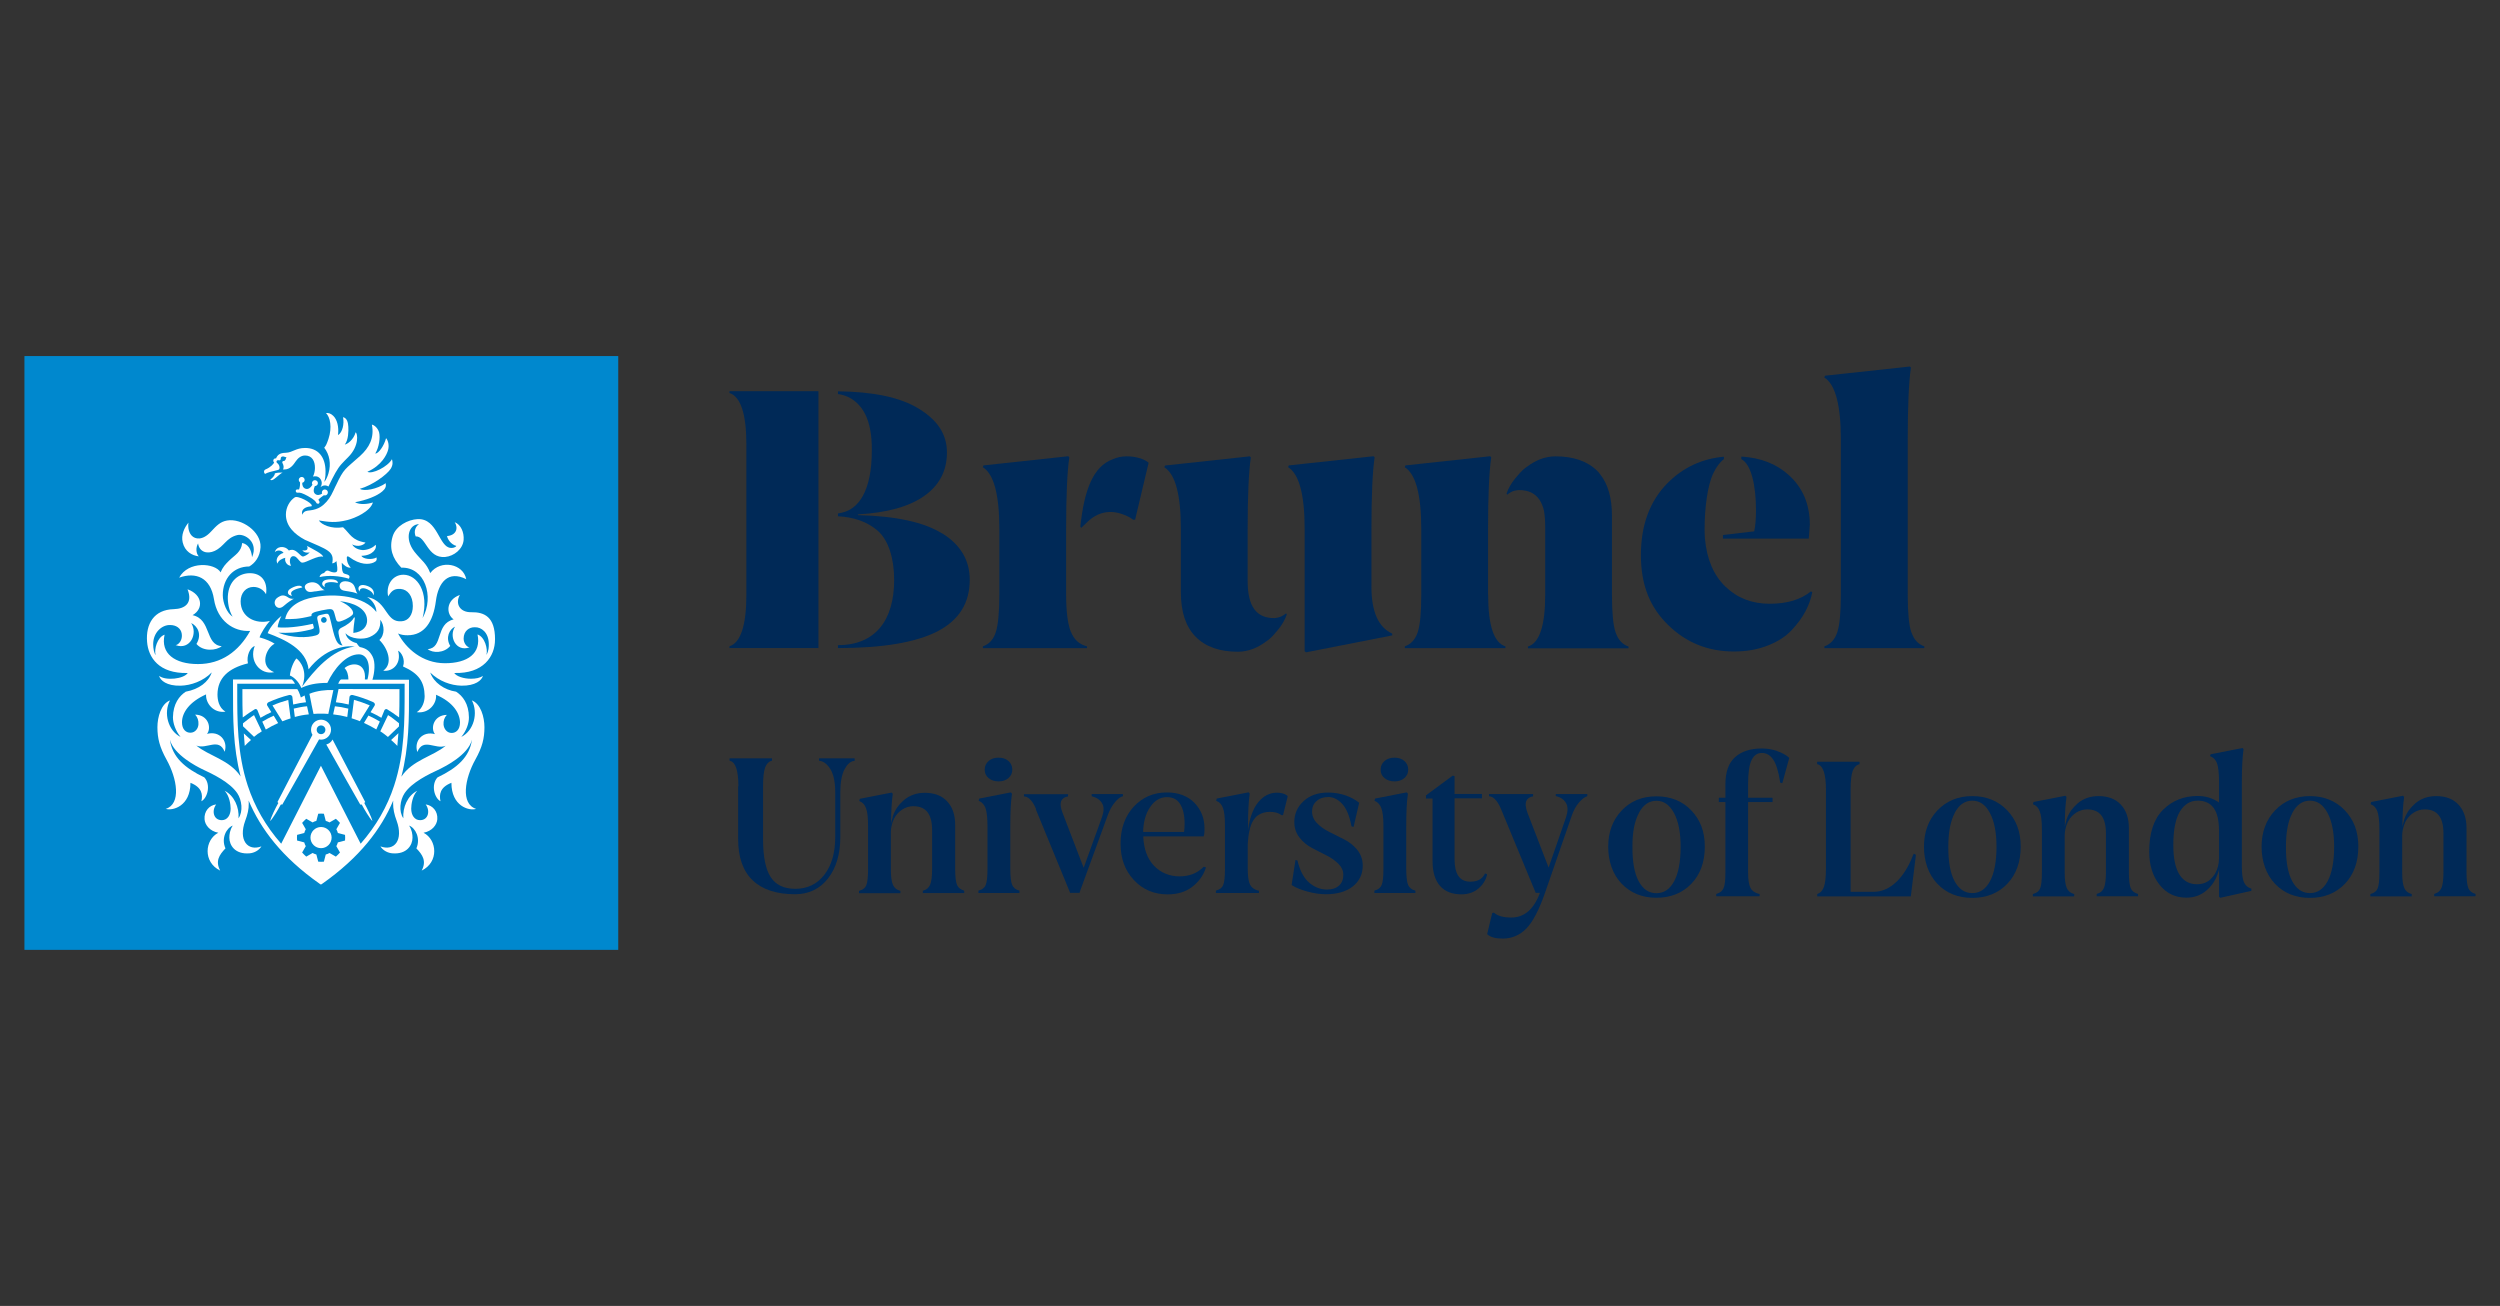 <?xml version="1.0" encoding="UTF-8"?><svg id="Layer_1" xmlns="http://www.w3.org/2000/svg" viewBox="0 0 2079 1086"><rect x="0" y="0" width="2079" height="1086" fill="#333333" stroke="none"/><rect x="20.33" y="296.1" width="493.8" height="493.8" fill="#0088ce"/><path d="M250.17,580s-1.17-4.4-2.93-6.94h-45.65v5.77c0,4.11,0,10.17.29,17.79,3.42-2.54,6.94-4.99,10.07-6.84.59-.39,1.76-.1,2.15.88l2.54,6.26c3.13-1.86,5.77-3.23,8.99-4.69l-3.32-5.38c-.88-1.37.29-2.54,1.08-2.93,5.47-2.44,11.24-4.5,17.11-5.96,1.08-.29,2.54.49,2.64,1.56l.68,6.35c4.01-.98,7.43-1.56,10.66-1.86l-1.17-5.67-3.23,1.76.1-.1Z" fill="#fff"/><path d="M214.97,610.02c.78-.59,1.66-1.17,2.74-1.86l-6.45-13.49c-3.23,2.05-5.96,4.3-9.19,6.84v2.44l9.19,8.8c1.27-.98,2.44-1.96,3.62-2.84l.1.1Z" fill="#fff"/><path d="M241.66,597.31l-1.96-15.25c-4.5,1.27-8.9,2.74-13.1,4.59l8.21,13.2c2.15-.88,4.4-1.66,6.84-2.44v-.1Z" fill="#fff"/><path d="M244.3,589.29l.88,6.94c4.3-1.17,7.33-1.76,11.63-2.15l-1.47-6.75c-3.42.29-7.04.98-11.14,1.96h.1Z" fill="#fff"/><path d="M202.75,609.82c.2,2.93.49,7.53.78,10.46,2.05-2.05,3.13-3.13,5.18-4.89,0,0-5.47-5.08-6.06-5.57h.1Z" fill="#fff"/><path d="M257.3,576.97l1.66,8.21v.2l1.76,8.31c2.05-.2,4.11-.2,6.16-.2s4.11,0,6.16.2l4.2-19.85c-5.87-.29-13.98.59-19.94,3.13Z" fill="#fff"/><path d="M221.03,606.69c3.32-2.05,6.75-3.81,10.27-5.38l-3.71-6.16c-3.42,1.56-6.26,3.03-9.48,4.99,0,0,2.93,6.55,2.93,6.55Z" fill="#fff"/><path d="M231.89,600.92s-.39.2-.59.29h0l.59-.29Z" fill="#fff"/><path d="M332.39,573.06s-50.74,0-50.84-.1l-2.25,11.05c3.23.29,6.65.88,10.66,1.86l.68-6.35c.1-1.08,1.56-1.86,2.64-1.56,5.87,1.47,11.63,3.52,17.11,5.96.78.39,1.96,1.47,1.08,2.93l-3.32,5.38c3.32,1.47,5.96,2.93,8.99,4.69l2.54-6.26c.49-.98,1.56-1.17,2.15-.88,3.13,1.86,6.65,4.3,10.07,6.84.29-6.94.29-12.61.29-16.72v-6.94l.2.1Z" fill="#fff"/><path d="M331.9,601.51c-3.23-2.54-5.87-4.79-9.19-6.84l-6.45,13.49c1.08.68,1.96,1.27,2.74,1.86,1.17.88,2.35,1.76,3.62,2.84l9.19-8.8v-2.44l.1-.1Z" fill="#fff"/><path d="M294.36,582.06l-1.96,15.25c2.44.78,4.69,1.56,6.84,2.44l8.21-13.2c-4.2-1.76-8.6-3.32-13.1-4.59v.1Z" fill="#fff"/><path d="M277.15,594.08c4.4.49,7.33,1.08,11.63,2.15l.88-6.94c-4.11-.98-7.72-1.66-11.14-1.96l-1.47,6.75h.1Z" fill="#fff"/><path d="M325.25,615.39c2.05,1.76,3.23,2.93,5.18,4.89.29-2.93.68-7.63.88-10.56-.88.88-6.06,5.67-6.06,5.67Z" fill="#fff"/><path d="M315.86,600.04c-3.23-1.96-6.06-3.42-9.48-4.99l-3.71,6.16c3.52,1.56,6.94,3.42,10.27,5.38,0,0,2.93-6.55,2.93-6.55Z" fill="#fff"/><path d="M302.67,601.22h0s-.39-.2-.59-.29l.59.29Z" fill="#fff"/><path d="M224.07,392.59c1.08-.29,4.79-1.27,7.04-1.76.88-.2,1.37-.78,1.37-1.86,0-1.37-.49-2.74-1.96-3.91-.78-.59-.68-1.17-.39-1.76.39-.68,1.27-.68,1.96-.49.68.2,1.37-.2,1.37-1.47,0-.98.59-1.76,1.86-1.76,1.17,0,1.66.68,3.03.68-.49.29-.49.98-.78,1.76-.39.78-.78,1.27-1.66,1.37-.78,0-1.17.49-1.17,1.08,0,.29.1.59.29.88.88,1.56,1.17,3.71.29,5.08h1.08c4.89,0,7.53-3.81,9.58-6.84,1.76-2.54,4.3-4.79,7.72-4.79,5.87,0,8.31,4.79,8.21,10.46,0,1.76-.49,4.99-1.66,7.04,2.05-.39,3.23-.2,4.2.29,2.35,1.08,4.5,4.89,2.05,8.6.78-.68,3.42-2.64,6.65-.59,4.5-9.39,7.33-14.76,10.75-18.57,1.56-1.76,3.71-3.91,5.57-5.77,9.58-9.48,7.92-20.04,6.26-20.73-1.66,6.16-6.84,9.87-8.99,10.17,3.03-3.81,3.13-11.34,2.93-14.76-.2-3.62-1.08-7.23-4.4-8.02,1.08,5.67-.39,12.61-4.2,14.96.88-6.84-.68-13-4.01-16.13-2.15-2.05-4.01-2.44-5.96-2.25,3.42,3.42,5.28,11.73,2.05,21.51-1.47,4.3-1.96,5.38-3.52,7.33,4.4,5.67,5.87,13.39,3.52,21.31-.78,2.74-2.15,5.77-3.52,7.14,1.17-3.62,1.08-7.33,1.08-8.7,0-12.02-6.16-19.55-16.91-19.55-8.02,0-10.36,3.81-16.23,4.01-5.18.1-6.84,1.96-8.02,4.69-2.15-.39-3.03,2.15-1.56,3.42-.39.98-2.93,4.01-7.04,5.67-1.96.78-1.56,2.84-.59,3.81,1.17-.68,2.84-1.27,3.91-1.56h-.2Z" fill="#fff"/><path d="M247.14,406.96c-.78.1-1.37.78-1.17,1.56.1.78.78,1.37,1.56,1.17,1.96-.29,4.2.49,8.51,2.84,5.67,3.03,6.75,4.99,6.94,5.47.2.59.78.88,1.37.88h.49c.68-.29,1.08-1.08.78-1.86-.2-.49-.49-.98-.88-1.47,1.27-1.37,3.13-2.64,4.59-3.71,1.27.49,2.64-.1,3.13-1.37s0-2.74-1.37-3.23c-1.27-.49-2.74,0-3.23,1.37-.29.59-.2,1.27,0,1.86-1.76,1.17-3.81,1.66-5.47.49-2.15-1.47-1.66-4.11-.59-6.75.88,0,1.76-.49,2.25-1.27.68-1.17.2-2.74-.98-3.32-1.17-.68-2.74-.2-3.32.98-.49.88-.39,1.86.1,2.54-1.56,2.35-3.52,4.2-5.96,3.23-1.96-.78-2.64-2.84-2.54-4.89.59-.1,1.17-.49,1.56-.98.78-1.08.49-2.64-.59-3.42-1.08-.78-2.64-.49-3.42.59-.78,1.08-.49,2.54.59,3.42.1,1.86,0,3.81-.78,5.96h-1.47l-.1-.1Z" fill="#fff"/><path d="M268.74,463.08c-.2-2.44-8.6-6.45-13.59-9.19.68.68.98,2.54,0,3.32-.78.68-2.35.68-3.71.39,1.47,2.44,5.08,2.05,6.16,1.76-1.76,2.05-4.89,3.62-5.96,3.42-1.96-.49-4.89-5.38-8.6-5.57-1.27,0-1.96.2-2.84.59-3.52-4.59-10.56-3.52-11.63,1.37,2.05-2.25,5.87-1.47,7.23.59-4.99,1.37-6.94,5.96-4.99,8.99.39-2.64,4.11-4.4,6.45-4.89-.88,3.03,1.47,6.65,4.79,6.65-1.96-3.52-1.08-9.09,3.03-7.82,1.66.49,3.23,3.13,4.89,4.59.68.59,1.08.59,1.76.59,2.35.2,13.49-6.65,17.11-4.79h-.1Z" fill="#fff"/><path d="M279.2,403.93c-2.84,6.06-4.3,9.58-7.63,13.3-3.13,3.42-6.55,6.35-13.88,7.23-2.15.2-5.18.29-6.26,3.62-1.47-4.5,2.74-6.65,6.84-6.94.78,0,1.08-.1.98-.78,0-2.35-12.02-8.7-14.27-6.65-3.91,2.64-7.23,8.02-7.23,14.18,0,9.58,7.04,16.33,15.84,21.02h0c18.57,8.21,24.73,9.48,22.68,19.55,1.17,0,2.54-.78,3.52-1.86.29,1.66.49,3.42.68,5.18.29,3.52-.2,4.4-3.03,4.2-4.01-.29-4.99-3.52-7.92.49-2.15.49-3.62,1.76-3.71,3.42,6.94-1.66,16.42-1.08,24.34,1.37.49-1.17,1.47-2.74-2.05-3.71-1.76-.49-2.84-.49-3.42-3.03-.39-1.76-.39-4.2-.49-6.55,1.96,2.15,4.59,4.4,7.53,4.11-3.03-3.32-3.32-6.55-3.32-8.21,0-1.96,1.47-.98,1.86-.78,9.48,7.14,16.72,6.26,20.24,4.79,2.54-1.08,3.03-2.15,2.64-4.3-4.01,2.25-11.24,1.37-12.61-1.37,9.68-.2,13.2-6.35,11.83-9.19-2.84,3.32-8.51,4.59-11.05,4.4-4.79-.39-7.43-2.84-8.51-4.69,4.59,2.44,9.58.78,11.14-1.56-11.54-1.86-12.71-7.23-18.67-12.71-9.68,1.66-17.89-2.15-20.14-5.67,8.41,1.37,13.98,2.15,23.66-.29,6.35-1.56,19.16-7.14,21.31-14.66-4.2,1.37-10.85,2.15-14.86-.2,9.19-1.66,18.18-5.08,22.68-8.99,2.74-2.35,3.32-4.2,2.84-6.84-7.04,4.99-18.18,7.04-21.51,4.69,10.27-2.84,22.58-11.73,25.71-16.72,2.05-3.42,1.56-5.96.98-7.92-3.42,6.26-16.62,12.81-20.43,10.46,12.02-5.28,16.23-14.47,17.21-18.09.98-3.52.29-7.63-1.66-9.87-1.76,6.65-6.35,12.9-8.99,12.81,3.23-5.38,4.2-13.2,3.23-17.4-.88-3.52-3.91-6.35-6.06-6.65,2.25,10.95-2.25,19.26-9.87,26.1-12.51,11.34-13.2,9.87-20.14,24.73Z" fill="#fff"/><path d="M304.13,486.84c-1.96-.59-5.28-.68-5.96,1.86-.2.88,0,2.15.78,3.23,0-1.96,1.76-4.01,6.55-1.86,3.23,1.47,4.5,2.84,5.18,5.08,1.27-4.79-2.64-7.23-6.55-8.31Z" fill="#fff"/><path d="M231.1,668.38c-1.76,3.13-5.77,11.14-6.45,14.47,2.35-2.35,6.94-10.07,8.6-13.3.39-.68.68-.68,1.47-.39.88-1.37,23.56-41.74,30.6-54.26.49.1,1.08.2,1.66.2,4.59,0,8.31-3.71,8.31-8.31s-3.71-8.31-8.31-8.31-8.31,3.71-8.31,8.31c0,1.56.39,3.03,1.17,4.3-6.16,11.83-28.45,54.36-29.13,55.92.59.39.88.68.49,1.37h-.1ZM266.98,603.27c1.96,0,3.62,1.56,3.62,3.62s-1.56,3.62-3.62,3.62-3.62-1.56-3.62-3.62,1.56-3.62,3.62-3.62Z" fill="#fff"/><path d="M271.28,619.01c8.7,15.45,27.47,48.88,28.35,50.15.68-.29,1.08-.29,1.47.39,1.66,3.23,6.26,10.95,8.6,13.3-.68-3.32-4.69-11.24-6.45-14.47-.39-.68-.2-.98.49-1.37-.68-1.37-19.16-36.76-27.18-52.01-1.08,2.05-2.93,3.52-5.18,4.11l-.1-.1Z" fill="#fff"/><path d="M262.29,491.82c1.66-.29,7.23-1.17,7.63-.98-1.66-.88-2.74-1.86-3.81-3.42-1.96-2.74-5.77-4.11-9.78-2.54-2.64,1.08-3.62,2.93-2.25,5.18,1.76,2.93,4.3,2.35,8.21,1.66v.1Z" fill="#fff"/><path d="M231.3,496.61c-4.01,2.44-3.23,6.35-1.47,7.92,2.54,2.15,4.99.49,7.14-1.47,1.56-1.47,6.55-4.99,7.43-5.08-2.15.2-3.91-.49-4.79-1.17-3.42-2.35-5.57-1.96-8.31-.2Z" fill="#fff"/><path d="M286.73,483.41c-3.62,0-5.28,3.13-3.81,5.77,1.17,2.15,4.11,2.15,7.04,2.64,2.84.49,4.3.68,7.33,1.86-1.66-2.15-1.08-3.03-2.64-6.35-1.47-3.03-4.79-3.91-7.92-4.01v.1Z" fill="#fff"/><path d="M240.29,490.55c-1.17,1.37-1.86,4.2,2.64,4.99-3.42-4.3,4.2-6.06,8.51-7.04-1.86-3.62-9.87.59-11.14,2.05Z" fill="#fff"/><path d="M280.87,484.98c.68-3.62-7.23-3.71-10.56-2.54-2.44.88-3.81,4.11-.1,5.77-2.25-5.08,7.43-4.5,10.66-3.32v.1Z" fill="#fff"/><circle cx="266.98" cy="696.54" r="8.8" fill="#fff"/><path d="M411.67,531.61c0-18.67-8.9-22.68-19.75-22.49-9.68.2-13.59-7.33-9.48-14.37-11.83,4.2-11.54,16.03-5.18,20.33-15.45,3.81-8.41,23.76-21.61,24.73,4.2,3.42,13.59,3.52,18.77-2.64-4.2-7.04-.59-13.98,4.01-16.03-5.47,8.21.78,21.31,12.02,17.21-2.25-.29-4.89-3.42-4.89-7.33,0-6.26,4.59-9.58,9.39-9.39,5.18-.2,11.44,4.2,11.54,13.88,0,2.64,0,5.67-1.96,9.09,1.27-4.79-1.27-14.86-7.43-17.01,3.32,15.84-8.31,23.95-27.08,23.95s-32.36-12.22-39.01-24.73c2.74,1.17,5.08,1.47,7.92,1.47,13.98,0,21.31-11.05,23.56-28.55,2.05-15.54,10.27-25.61,25.22-18.09-2.35-12.71-21.12-16.72-29.92-5.08-3.23-8.41-7.33-10.36-13.1-17.69-8.8-11.34-4.4-22.97,3.81-22.97-2.74,1.66-4.69,5.67-2.84,10.17,8.7-.49,9.48,18.38,24.54,17.11,7.33-.68,14.76-6.55,15.35-14.18.49-6.06-2.15-12.71-7.43-14.76,3.52,5.67.59,11.05-6.35,11.54.29,2.15,2.93,6.94,7.72,8.21-.88,1.56-3.52,1.76-4.5,1.66-10.07-.29-10.85-24.73-27.67-23.95-8.11.39-18.09,5.67-20.73,14.18-3.13,9.97-.39,18.38,7.14,26.2,19.45-.68,27.67,23.85,17.69,41.94,5.47-22.09-4.69-35.88-15.74-36.07-9.19-.1-14.96,8.6-12.9,17.99,2.25-3.32,4.11-6.75,10.46-6.16,5.67.49,10.07,5.67,10.07,14.18,0,7.33-3.62,12.42-9.48,12.71-5.87.39-8.7-2.44-11.93-7.04-3.62-5.18-7.33-11.54-16.62-13.1,4.4,2.44,7.72,7.63,7.72,12.42-9.97-13.3-34.12-15.94-52.79-12.12-9.29,1.76-20.82,6.65-23.07,17.99,6.35,0,10.27.29,21.9-2.54-.39-2.25.98-3.13,8.51-4.69,8.31-1.66,9.39-1.66,10.56,2.54.29,1.17.78,2.74,1.37,4.99.49,1.86,1.76,2.15,3.42,1.66,2.35-.68,6.94-2.54,9.97-5.28,2.64-2.44-1.56-8.02-10.17-11.54,10.95,1.08,22.09,5.87,22.58,15.45.29,5.28-3.23,10.07-11.44,10.95,0-3.71.68-8.21,1.17-11.93.1-.98-.39-1.47-.78-.68-1.47,3.13-6.35,6.45-9.97,8.11-2.54,1.17-3.03,2.93-2.74,4.89.59,3.52,1.66,8.11,3.42,9.97-6.65.29-7.82-13.3-10.75-23.37-1.17-4.11-2.15-3.03-7.23-2.05-4.2.78-3.32,2.44-2.35,6.84,1.47,6.55,2.15,9.09-1.86,10.27-7.43,2.15-19.85,2.25-31.38-2.25,8.11.29,15.25.29,26.69-2.54,4.2-1.08,2.84-1.37,2.15-4.89-12.51,2.84-23.17,3.62-29.23,2.93-.2-2.35,2.35-8.31,3.03-9.39-2.05,1.27-9.39,8.6-11.44,14.27,14.47,5.38,32.26,13.49,34.02,30.11,13.88-17.69,30.21-20.04,38.42-18.97-19.55,2.44-34.02,20.43-43.8,33.34,4.99-12.81-1.37-21.02-4.69-23.46-2.35,2.44-4.99,8.99-5.47,14.18,4.69,1.86,8.41,7.23,9.48,10.36,5.77-2.74,12.32-4.2,21.7-4.2,5.57-11.83,15.45-23.76,26.2-23.76,6.94,0,10.36,8.6,7.14,20.92h-2.15c1.37-14.57-11.14-14.57-16.91-9.48,2.15,2.15,3.23,5.77,3.23,9.48h-5.96c-1.17,0-2.54,3.52-2.54,3.52h55.24v4.79c0,26,.1,52.99-8.7,79.87-5.77,17.69-15.06,33.73-27.86,48.39l-33.04-64.82-33.04,64.82c-12.9-14.66-22.09-30.8-27.86-48.39-8.8-26.88-8.7-53.87-8.7-79.87v-4.79h48s-.98-2.15-2.64-3.52h-48.88v8.31c0,23.17-.1,47.71,6.35,72.34-9.29-13.98-26.49-17.01-36.86-25.71,8.51,3.52,18.67-7.04,23.56,5.18,3.03-9.19-4.4-17.69-14.66-14.86,3.91-4.99,1.08-15.84-9.87-16.03,2.05,2.25,2.93,4.89,2.74,8.11-.2,3.42-2.64,6.94-6.75,6.94-3.62,0-6.94-2.74-6.94-8.7,0-7.92,6.06-16.91,20.04-23.17-.49,7.23,6.06,15.84,16.13,14.37-5.67-3.42-6.65-9.97-6.65-14.47.2-13.3,8.7-21.61,25.32-25.71-1.37-6.35,1.76-13.1,5.67-14.47-4.99,12.61,4.59,24.34,16.13,21.8-12.51-4.79-6.84-19.94.39-23.66-2.35-1.66-7.04-3.81-12.51-5.28.98-3.32,5.47-10.36,8.6-13.69-12.02,3.03-24.34-3.13-24.34-16.33,0-6.84,4.4-11.93,10.66-11.93,4.01,0,8.11,1.96,10.46,6.06,1.56-10.66-3.91-17.5-13.39-17.5-8.99,0-17.69,6.16-18.38,19.26-.2,4.79.78,11.83,4.01,16.91-4.79-2.93-8.21-11.54-8.21-17.89,0-13.98,8.9-23.85,22-23.85,4.59-2.64,8.99-7.92,9.39-16.03.68-12.9-15.84-24.34-27.86-22.19-5.47.98-8.51,4.01-13.3,9.19-7.14,7.82-13.3,6.26-15.94,3.52-2.05-2.05-3.52-5.96-2.84-10.95-3.52,4.3-6.26,10.27-4.79,16.42,1.76,7.53,7.72,10.95,13.39,11.63-2.35-2.44-2.64-7.33-.59-10.75,1.08,7.33,7.72,8.99,13.69,6.26,8.21-3.81,9.48-10.85,18.87-13.2,6.06-1.56,17.89,5.67,12.32,18.38-.59-6.84-3.52-10.85-8.21-11.83-.78,7.63-5.96,9.87-11.05,14.86-2.74,2.74-5.08,5.08-6.84,9.58-4.89-8.02-26.98-9.58-34.51,4.4,14.08-4.99,26.1,0,28.94,17.89,2.84,18.09,16.33,27.28,30.11,26.4-9.58,17.21-24.15,27.57-43.41,27.57s-31.28-8.7-27.76-24.44c-6.16,2.15-8.9,12.32-7.43,17.01-1.37-1.86-2.05-5.57-2.05-9.19,0-9.78,7.43-16.13,14.18-15.84,4.69,0,8.9,2.54,9.58,7.33.78,5.08-2.44,8.99-5.08,9.39,12.02,4.4,18.67-9.58,12.9-18.38,4.89,2.25,9.39,9.09,4.4,17.4,5.57,6.55,16.52,5.57,21.02,1.86-14.08-1.17-8.41-22.29-24.25-25.81,9.29-5.28,8.41-17.01-4.2-21.51,4.5,11.34-1.86,16.23-11.44,16.52-16.52.39-23.37,12.32-22.19,27.18.98,12.9,9.78,26.59,33.83,25.91-3.32,4.99-18.38,6.65-23.85,2.35.98,3.81,6.35,8.51,17.89,8.21,8.6-.2,18.87-3.81,25.91-11.05-2.64,7.92-10.46,13.98-21.61,16.03-5.38,3.52-10.46,9.97-10.66,21.31,0,4.89,2.15,11.34,6.35,16.33-10.46-5.18-14.37-20.04-8.8-30.4-7.33,2.84-10.46,13.78-10.46,22.29,0,9.29,1.86,16.62,7.53,26.88,8.9,15.94,12.42,36.86-.59,41.06,5.87,1.76,20.53-2.25,20.53-21.7,9.68,3.81,10.36,9.87,9.09,15.35,5.08-2.64,8.11-13.78,2.44-19.85-16.33-7.82-26.59-16.82-28.64-31.38,3.23,12.71,22.78,22.49,26.49,24.34,9.68,4.5,23.27,11.05,29.52,20.14,3.91,5.77,4.99,15.25,1.08,20.92.68-8.99-3.52-18.87-11.54-22.88,4.01,4.2,4.99,11.54,4.99,14.86,0,5.38-2.74,9.58-7.33,9.58-7.04,0-8.6-7.92-4.69-13.1-5.87.68-10.17,5.77-9.68,12.32.29,4.59,4.2,9.87,11.44,11.24-11.34,5.87-12.9,24.44,1.56,31.48-4.2-7.92-.78-13.1,4.4-18.48-3.81-8.51.88-17.01,6.06-18.97-2.44,3.81-2.84,7.43-2.84,10.07,0,6.16,4.59,14.08,16.91,13,3.42-.29,7.53-2.15,9.78-5.77-11.54,4.3-19.36-5.18-13.49-21.31,1.96-5.18,3.03-9.58,2.93-14.47,0-.78,0-1.56-.1-2.35,10.07,23.76,27.76,47.22,59.05,69.22l1.08.68,1.08-.68c31.28-22,49.08-45.46,59.05-69.22,0,.78-.1,1.56-.1,2.35,0,4.79.98,9.29,2.93,14.47,5.87,16.13-1.96,25.61-13.49,21.31,2.25,3.62,6.35,5.47,9.78,5.77,12.22,1.08,16.91-6.84,16.91-13,0-2.64-.39-6.26-2.84-10.07,5.18,1.96,9.78,10.46,6.06,18.97,5.18,5.38,8.6,10.56,4.4,18.48,14.47-7.04,12.9-25.61,1.56-31.48,7.23-1.37,11.14-6.65,11.44-11.24.49-6.55-3.81-11.54-9.68-12.32,3.91,5.18,2.35,13.1-4.69,13.1-4.59,0-7.33-4.2-7.33-9.58,0-3.32.98-10.66,4.99-14.86-8.02,4.01-12.22,13.88-11.54,22.88-3.91-5.67-2.84-15.06,1.08-20.92,6.16-9.09,19.75-15.64,29.52-20.14,3.71-1.86,23.37-11.54,26.49-24.34-2.05,14.57-12.32,23.56-28.64,31.38-5.67,6.06-2.64,17.21,2.44,19.85-1.17-5.47-.59-11.54,9.09-15.35,0,19.45,14.66,23.56,20.53,21.7-13-4.2-9.48-25.12-.59-41.06,5.77-10.36,7.53-17.6,7.53-26.88,0-8.51-3.13-19.45-10.46-22.29,5.47,10.46,1.66,25.22-8.8,30.4,4.2-4.99,6.45-11.34,6.35-16.33-.1-11.34-5.18-17.79-10.66-21.31-9.87-1.47-18.57-7.53-21.51-15.94,7.33,7.23,17.11,10.75,25.91,10.95,11.63.2,17.01-4.5,17.89-8.21-2.25,1.76-5.96,2.44-9.97,2.44-5.77,0-11.93-1.86-13.88-4.79h0c24.25.78,33.92-13.78,33.92-27.76v-.29ZM269.33,517.92c-1.37,0-2.35-1.08-2.35-2.35s1.08-2.44,2.35-2.44,2.35,1.08,2.35,2.44-1.08,2.35-2.35,2.35ZM286.93,698.98l-5.96,1.56c-.29,1.08-.78,2.15-1.27,3.13l3.03,5.28c-.49.59-1.08,1.17-1.66,1.76s-1.17,1.08-1.76,1.66l-5.28-3.03c-.98.59-2.05.98-3.13,1.27l-1.56,5.96c-.78,0-1.56,0-2.35.1-.78,0-1.56,0-2.35-.1l-1.56-5.96c-1.08-.29-2.15-.78-3.13-1.27l-5.28,3.03c-.59-.49-1.17-1.08-1.76-1.66-.59-.59-1.08-1.17-1.66-1.76l3.03-5.28c-.59-.98-.98-2.05-1.27-3.13l-5.96-1.56c0-.78,0-1.56-.1-2.35,0-.78,0-1.56.1-2.35l5.96-1.56c.29-1.08.78-2.15,1.27-3.13l-3.03-5.28c.49-.59,1.08-1.17,1.66-1.76s1.17-1.08,1.76-1.66l5.28,3.03c.98-.59,1.96-.98,3.13-1.27l1.56-5.96c.78,0,1.56,0,2.35-.1.78,0,1.56,0,2.35.1l1.56,5.96c1.08.29,2.15.78,3.13,1.27l5.28-3.03c.59.49,1.17,1.08,1.76,1.66.59.59,1.08,1.17,1.66,1.76l-3.03,5.28c.59.98.98,2.05,1.27,3.13l5.96,1.56c0,.78,0,1.56.1,2.35,0,.78,0,1.56-.1,2.35ZM362.4,577.66c14.76,6.35,20.04,15.74,20.14,23.17,0,5.96-3.32,8.7-6.94,8.7-4.01,0-6.45-3.52-6.75-6.94-.2-3.13.59-5.77,2.74-8.11-10.95.2-13.78,11.14-9.87,16.03-10.27-2.84-17.69,5.67-14.66,14.86,4.99-12.32,15.15-1.66,23.56-5.18-10.46,8.8-27.67,11.83-36.86,25.71,6.45-24.64,6.45-49.17,6.35-72.34v-8.31h-30.4c1.76-5.67,2.74-14.47,0-19.55-2.44-4.5-5.18-6.55-10.46-7.63-.98-.68-2.05-2.35-2.74-3.32-2.25-.39-8.21-2.64-9.19-8.21,4.4,5.18,14.96,5.47,20.04,3.23,6.65-2.93,9.29-7.04,8.9-14.37,3.52,4.4,3.91,12.61-.78,16.82,6.94,6.75,11.73,19.55,3.23,25.52,8.31,1.08,15.35-6.45,12.32-16.62,2.64,1.17,6.26,7.23,4.11,13.1,13.2,5.87,17.79,12.81,17.99,24.64,0,4.5-1.76,10.27-6.55,13.39h0c10.07,1.37,16.72-7.14,16.03-14.37l-.2-.2Z" fill="#fff"/><path d="M228.56,393.67c0,2.05-2.25,3.91-3.81,5.18.49.68,1.27.49,1.86.29,1.96-.68,5.77-4.89,8.41-6.16-2.25-.1-4.79.1-6.45.68Z" fill="#fff"/><path d="M890.41,525.16c-2.54-6.65-3.81-16.91-3.81-30.7v-54.45c0-27.67.88-47.61,2.64-59.73l-.88-.88-70.49,7.63-.59,1.47c9.19,5.67,13.78,22.78,13.78,51.52v54.45c0,15.06-1.08,25.52-3.03,31.48-1.96,5.96-5.57,9.78-10.66,11.54v1.47h86.62v-1.47c-6.45-1.56-10.95-5.67-13.49-12.32" fill="#002957"/><path d="M1140.49,487.72v-47.71c0-27.67.88-47.61,2.64-59.73l-.88-.88-70.49,7.63-.59,1.47c9.19,5.67,13.78,22.88,13.78,51.52v101.57l1.17.88,71.66-14.08v-1.47c-11.54-5.28-17.3-18.28-17.3-39.2" fill="#002957"/><path d="M1343.54,525.94c-2.05-5.96-3.03-16.42-3.03-31.48v-65.5c0-14.96-3.32-26.4-9.87-34.61-.59-.88-1.27-1.66-2.05-2.44-8.21-8.31-19.94-12.42-35.1-12.42-8.99,0-17.01,3.62-23.46,8.51h0c-2.93,1.86-5.57,4.59-7.92,7.43-.68.68-1.27,1.47-1.86,2.15h0c-3.42,4.11-5.96,8.6-7.43,12.9l.59.88c2.54-2.05,4.89-3.52,9.78-3.81,11.14,0,18.09,5.47,20.82,17.4.68,4.01.98,8.51.98,13.49v56.21c0,25.71-4.79,40.08-14.37,43.02v1.47h83.68v-1.47c-5.08-1.76-8.6-5.57-10.66-11.54" fill="#002957"/><path d="M1237.47,494.46v-54.45c0-27.67.88-47.61,2.64-59.73l-.88-.88-70.49,7.63-.59,1.47c9.19,5.67,13.78,22.88,13.78,51.52v54.45c0,15.06-.98,25.52-3.03,31.48-2.05,5.96-5.57,9.78-10.66,11.54v1.47h83.68v-1.47c-9.58-2.93-14.37-17.3-14.37-43.02" fill="#002957"/><path d="M1589.51,525.94c-2.05-5.96-3.03-16.42-3.03-31.48v-129.05c0-27.67.88-47.61,2.64-59.73l-.88-.88-70.58,7.63-.59,1.47c9.19,5.67,13.78,22.88,13.78,51.52v129.05c0,15.06-.98,25.52-3.03,31.48-2.05,5.96-5.57,9.78-10.66,11.54v1.47h83.1v-1.47c-5.08-1.76-8.6-5.57-10.66-11.54" fill="#002957"/><path d="M1460.27,424.56c0,7.04-.49,12.81-1.47,17.3l-26,3.03v3.03h71.37l.88-11.44c0-17.01-5.77-30.7-17.3-41.26-10.27-9.39-23.46-14.57-39.69-15.54v2.15c8.11,4.01,12.22,21.41,12.22,42.72" fill="#002957"/><path d="M1471.71,502.09c-14.66,0-26.88-4.69-36.76-14.18-9.87-9.48-15.54-22.78-17.11-39.98,0,0-.29-3.32-.29-6.16v-2.35c0-16.23,2.35-35.68,7.14-45.65,2.64-5.57,5.57-9.48,8.9-11.93v-2.05c-18.38,1.66-34.02,8.99-46.93,22-14.76,14.96-22.09,34.9-22.09,59.83s7.53,43.41,22.58,58.07c15.06,14.76,33.24,22.09,54.75,22.09,10.17,0,19.45-1.56,27.76-4.79,8.41-3.23,15.06-7.43,20.04-12.71,4.99-5.28,8.9-10.56,11.73-15.94s4.69-10.66,5.67-15.94l-1.17-.59c-8.41,6.84-19.85,10.27-34.22,10.27" fill="#002957"/><path d="M606.61,326.8c9.39,3.13,14.08,17.5,14.08,43.02v124.65c0,25.52-4.69,39.89-14.08,43.02v1.47h74.01v-213.61h-74.01s0,1.47,0,1.47Z" fill="#002957"/><path d="M783.66,443.72c-15.25-9.48-38.62-14.57-70.19-15.35v-.59c24.15-1.37,42.62-6.45,55.14-15.35,12.61-8.9,18.87-20.92,18.87-36.17s-7.92-26.98-23.66-36.56c-15.25-9.29-37.64-13.98-66.97-14.27v2.25c7.92,1.08,14.37,4.89,19.45,11.54,1.27,1.66,2.35,3.52,3.32,5.47,1.76,3.62,3.13,7.82,4.01,12.51.98,5.18,1.47,11.05,1.37,17.6,0,16.42-2.64,28.94-7.53,37.74h0c-.49.88-1.08,1.76-1.66,2.64-.2.29-.39.59-.59.88-.39.59-.88,1.17-1.27,1.66-.49.59-.98,1.08-1.47,1.56-.29.29-.49.49-.68.78-2.54,2.35-5.38,4.2-8.6,5.38-1.96.68-4.11,1.17-6.35,1.56v2.35c13.39.68,24.34,4.59,32.85,11.83,9.29,8.02,13.88,23.46,13.88,41.06,0,33.53-15.54,54.26-46.73,54.26v2.44c37.25,0,64.82-4.69,82.71-13.88,17.99-9.29,26.88-23.56,26.88-42.92,0-16.23-7.63-29.04-22.78-38.52" fill="#002957"/><path d="M1069.42,510.1c-2.54,2.05-4.89,3.52-9.78,3.91-14.76,0-22.09-9.48-22.09-30.89v-43.02c0-27.67.88-47.61,2.64-59.73l-.88-.88-70.49,7.63-.59,1.47c9.19,5.67,13.78,22.78,13.78,51.52v52.4c0,16.42,4.11,28.74,12.32,37.05,8.21,8.31,19.94,12.42,35.1,12.42,8.99,0,17.01-3.62,23.46-8.51h0c2.93-1.86,5.57-4.5,7.92-7.43.68-.68,1.27-1.47,1.86-2.15h0c3.42-4.11,5.96-8.6,7.43-12.9l-.59-.88h-.1Z" fill="#002957"/><path d="M954.15,383.99c-1.86-1.27-4.59-2.64-8.02-3.42-2.64-.68-5.77-1.08-9.29-1.08-4.01,0-7.82.78-11.54,2.44-16.13,5.96-23.66,25.22-26.88,56.02l.68,1.08c2.05-1.96,3.81-3.71,5.67-5.47,2.54-2.25,10.95-10.07,24.64-7.14.78.2,1.47.39,2.25.59.39.1.78.2,1.17.39,3.81,1.27,7.14,2.93,9.48,4.79h1.66l10.17-42.92,1.08-4.4h0s-.68-.59-1.08-.88" fill="#002957"/><path d="M613.84,653.81v44.09c0,15.15,4.11,26.69,12.22,34.31,8.02,7.63,19.85,11.44,35.1,11.44,11.44,0,20.73-4.5,27.47-13.2,6.75-8.7,10.17-20.24,10.17-34.22v-37.25c0-8.21,1.17-14.66,3.42-19.06,2.25-4.3,4.79-6.65,7.82-7.14h.68v-2.15h-29.62v2.05h.68c3.52.68,6.55,3.13,8.99,7.33,2.54,4.3,3.81,10.75,3.81,18.97v37.25c0,13-3.03,23.46-9.09,31.28-5.96,7.72-14.08,11.63-24.15,11.63-9.29,0-16.13-3.23-20.33-9.58-4.3-6.45-6.45-17.11-6.45-31.67v-44.09c0-7.33.59-12.51,1.76-15.64,1.17-2.93,2.84-4.79,5.08-5.38l.59-.2v-1.96h-35.29v1.96l.59.2c4.5,1.27,6.75,8.41,6.75,21.02" fill="#002957"/><path d="M840.55,658.99l.98.98v.39c-.98,6.55-1.37,15.45-1.37,26.69v35.59c0,6.45.59,10.95,1.56,13.3,1.08,2.25,2.84,3.81,5.47,4.5l.59.2v1.96h-34.12v-1.96l.59-.2c2.74-.78,4.5-2.25,5.47-4.5.98-2.35,1.47-6.84,1.47-13.3v-35.59c0-6.94-.59-12.02-1.66-15.06-1.08-2.84-2.84-4.79-5.08-5.77l-.59-.29.49-1.86,26.49-5.18-.29.1Z" fill="#002957"/><path d="M830.39,649.81c3.32,0,6.06-.88,8.21-2.74,2.15-1.86,3.23-4.2,3.23-7.04s-1.08-5.38-3.23-7.23c-2.15-1.86-4.89-2.74-8.21-2.74s-6.06.88-8.21,2.74c-2.15,1.86-3.32,4.3-3.32,7.23s1.08,5.28,3.23,7.04c2.15,1.76,4.89,2.74,8.31,2.74" fill="#002957"/><path d="M861.28,672.78l28.45,69.22.2.49h7.82l.78-2.44,22.68-62.08c1.47-4.11,3.42-7.72,5.77-10.56,2.25-2.84,4.4-4.5,6.26-5.08l.59-.2v-1.76h-26v1.76l.59.2c3.71.98,6.45,2.93,8.11,5.77,1.66,2.84,1.56,6.65-.1,11.34l-15.25,42.23-17.5-45.56c-1.86-4.69-2.15-8.31-.88-10.56.88-1.56,2.44-2.64,4.79-3.13h.59v-1.96h-36.66v1.86h.68c3.52.59,6.75,4.11,9.39,10.56" fill="#002957"/><path d="M984.75,691.84h-34.12c.2-8.41,2.15-15.35,5.87-20.73,3.71-5.47,8.41-8.21,13.78-8.21,5.08,0,8.7,1.86,11.14,5.77s3.71,9.39,3.71,16.33c0,3.03-.2,5.28-.49,6.84M1002.55,722.05l.29-.78-1.86-.49-.29.29c-4.99,5.08-11.63,7.72-19.85,7.72s-15.74-3.03-21.31-8.99c-5.47-5.87-8.41-13.98-8.8-24.25h50.35v-.59c.49-1.27.59-3.23.59-5.96,0-8.51-2.84-15.64-8.41-21.41-5.57-5.67-13.3-8.6-22.88-8.6-11.05,0-20.33,4.01-27.57,11.83-7.23,7.82-10.95,18.09-10.95,30.7s3.71,22.39,11.05,30.31c7.33,7.92,16.82,11.93,28.06,11.93,8.11,0,15.06-2.05,20.43-6.26,5.38-4.11,9.19-9.29,11.24-15.45" fill="#002957"/><path d="M1103.63,739.75c-5.57,0-10.56-1.96-14.96-5.77-4.4-3.81-7.63-9.87-9.58-17.89v-.39l-1.76-.59-3.23,20.82.39.29c3.03,1.96,7.23,3.71,12.71,5.18,5.38,1.47,10.56,2.25,15.25,2.25,9.48,0,17.01-2.15,22.49-6.45,5.47-4.3,8.31-10.17,8.31-17.4,0-4.89-1.56-9.29-4.5-13-2.93-3.62-6.55-6.55-10.85-8.7-4.2-2.15-8.31-4.2-12.42-6.26-4.01-1.96-7.53-4.4-10.27-7.33-2.74-2.74-4.11-6.06-4.11-9.78,0-3.42,1.17-6.26,3.71-8.51,2.44-2.25,5.77-3.42,9.68-3.42,4.2,0,8.11,1.86,11.54,5.57,3.52,3.71,6.16,9.87,7.82,18.38v.39l1.76.59,4.69-20.14-.39-.29c-2.74-2.25-6.35-4.2-10.95-5.87-4.59-1.56-9.48-2.35-14.47-2.35-8.41,0-15.25,2.35-20.33,7.04-5.18,4.69-7.82,10.56-7.82,17.5,0,4.89,1.47,9.29,4.3,12.9,2.84,3.62,6.35,6.55,10.46,8.7,3.91,2.05,8.02,4.2,12.02,6.16,3.91,1.96,7.23,4.3,9.97,7.04,2.64,2.64,4.01,5.67,4.01,9.09,0,3.71-1.17,6.75-3.52,8.9s-5.67,3.32-9.87,3.32" fill="#002957"/><path d="M1159.65,649.81c3.32,0,6.06-.88,8.21-2.74,2.15-1.86,3.23-4.2,3.23-7.04s-1.08-5.38-3.23-7.23c-2.15-1.86-4.89-2.74-8.21-2.74s-6.06.88-8.21,2.74c-2.15,1.86-3.32,4.3-3.32,7.23s1.08,5.28,3.23,7.04,4.89,2.74,8.31,2.74" fill="#002957"/><path d="M1169.82,658.99l.98.98v.39c-.98,6.55-1.37,15.45-1.37,26.69v35.59c0,6.45.59,10.95,1.56,13.3,1.08,2.25,2.84,3.81,5.47,4.5l.59.2v1.96h-34.12v-1.96l.59-.2c2.74-.78,4.5-2.25,5.47-4.5.98-2.35,1.47-6.84,1.47-13.3v-35.59c0-6.94-.59-12.02-1.76-15.06-1.08-2.84-2.84-4.79-5.08-5.77l-.59-.29.49-1.86,26.49-5.18-.2.1Z" fill="#002957"/><path d="M1207.94,645.01l1.66.39v14.86h22.78v3.62h-22.78v50.54c0,12.61,4.3,18.77,13.1,18.77,5.87,0,9.78-2.05,11.93-6.26l.29-.59,1.66.59v.68c-.98,4.2-3.32,8.02-7.04,11.24-3.81,3.23-8.6,4.89-14.18,4.89-7.82,0-13.78-2.35-17.89-7.04-4.01-4.59-6.16-11.44-6.16-20.33v-52.3h-5.47v-2.64l22.09-16.33v-.1Z" fill="#002957"/><path d="M1293.78,660.36v1.76h.59c3.81,1.08,6.45,3.03,8.02,5.87,1.56,2.84,1.56,6.65,0,11.44l-14.57,42.04-17.5-45.36c-1.76-4.69-2.05-8.21-.78-10.56.88-1.56,2.44-2.64,4.79-3.23h.59v-1.96h-36.66v1.86h.68c3.42.59,6.55,4.11,9.29,10.56l28.64,69.22.2.49h3.52c-4.99,13.59-13,20.53-23.85,20.53-6.35,0-11.14-1.27-14.08-3.81l-.29-.29-1.47.39-4.2,17.5.29.29c2.54,2.25,6.65,3.42,12.71,3.42,7.63,0,14.18-2.84,19.65-8.41,5.38-5.57,10.66-15.64,15.64-30.11l22.19-64.03c1.47-4.2,3.42-7.72,5.77-10.46,2.35-2.74,4.5-4.5,6.55-5.18l.49-.2v-1.76s-26.2,0-26.2,0Z" fill="#002957"/><path d="M1070.69,661.73c-2.35-1.76-5.38-2.54-8.8-2.54-5.87,0-11.05,2.54-15.35,7.72-.98,1.17-1.86,2.44-2.64,3.71h0s-.59.78-1.27,2.44c-.1.2-.2.49-.29.68-.1.29-.29.68-.49.98-.2.49-.39.98-.59,1.47-1.27,3.32-2.64,7.63-3.42,14.08v-3.32c0-11.14.49-20.14,1.37-26.69v-.39l-.88-.98-26.49,5.18-.49,1.86.59.29c2.35.88,4.01,2.84,5.08,5.77,1.17,3.03,1.66,8.02,1.66,15.06v35.59c0,6.45-.49,10.95-1.47,13.3-.88,2.25-2.74,3.71-5.47,4.5l-.59.2v1.96h35.78v-1.96h-.59c-3.23-.88-5.47-2.44-6.75-4.89-1.27-2.54-1.96-6.94-1.96-13v-20.14s.2-12.9,4.2-19.65c1.17-2.05,2.54-3.71,4.2-4.89,2.74-1.96,6.35-2.93,9.78-2.93,4.3,0,7.43.88,9.58,2.54l.2.2h1.37l3.91-15.64-.39-.29.2-.2Z" fill="#002957"/><path d="M801.45,740.53c-2.74-.88-4.59-2.35-5.57-4.59-.98-2.35-1.56-6.75-1.56-13.2v-36.86c0-8.21-2.25-14.76-6.65-19.45-4.4-4.79-10.66-7.14-18.57-7.14-6.84,0-12.71,2.05-17.5,6.16-1.96,1.76-3.71,3.52-5.08,5.47h0s-.78.88-1.66,2.54c-.98,1.66-1.76,3.42-2.35,5.18,0,.2-.1.39-.2.59v.59c-.59,1.56-.98,3.23-1.27,5.08,0-10.17.49-18.38,1.37-24.44v-.39l-.88-.98-26.49,5.18-.49,1.86.59.29c2.35.88,4.01,2.84,5.08,5.77,1.17,3.03,1.66,8.02,1.66,15.06v35.59c0,6.45-.49,10.95-1.47,13.3-.88,2.25-2.74,3.71-5.47,4.5l-.59.2v1.96h34.41v-1.96l-.59-.2c-2.64-.78-4.5-2.35-5.57-4.79-1.17-2.54-1.76-6.94-1.76-13v-30.99c0-2.35.59-6.75,2.64-11.05l.29-.49c1.56-2.93,3.81-5.28,6.55-7.14,2.84-1.76,5.87-2.74,9.19-2.74,10.56,0,15.64,6.55,15.64,20.04v32.26c0,6.06-.59,10.46-1.66,13-1.08,2.44-2.93,4.11-5.47,4.79l-.59.2v1.96h34.41v-1.96l-.49-.2h.1Z" fill="#002957"/><path d="M1591.07,710.71c-3.72,9.78-8.51,17.5-14.27,22.88-5.67,5.28-11.93,8.02-18.38,8.02h-19.45v-84.96c0-7.23.59-12.51,1.76-15.64,1.17-2.93,2.84-4.69,5.08-5.38l.59-.2v-1.96h-35.29v1.96l.59.2c4.5,1.27,6.75,8.41,6.75,21.02v65.6c0,7.14-.59,12.42-1.76,15.45-1.08,2.93-2.84,4.79-4.99,5.57l-.49.2v1.96h77.82l4.2-34.02v-.59l-1.76-.88-.29.78h-.1Z" fill="#002957"/><path d="M1625.58,675.91c3.62-6.75,8.41-10.07,14.57-10.07s10.95,3.32,14.57,10.07c3.72,6.84,5.57,16.33,5.57,28.16,0,12.51-1.86,22.19-5.47,28.84-3.62,6.55-8.41,9.78-14.66,9.78s-11.05-3.23-14.66-9.78c-3.62-6.65-5.38-16.33-5.28-28.84,0-11.83,1.76-21.21,5.38-28.06M1640.15,662.03c-11.73,0-21.41,4.01-28.94,11.83-7.43,7.82-11.24,17.99-11.24,30.21s3.72,23.07,11.14,30.89c7.43,7.82,17.21,11.73,29.04,11.73s21.7-3.91,29.13-11.73c7.43-7.82,11.14-18.18,11.14-30.89s-3.81-22.39-11.24-30.21c-7.43-7.82-17.3-11.83-29.04-11.83" fill="#002957"/><path d="M1906.36,675.91c3.62-6.75,8.41-10.07,14.57-10.07s10.95,3.32,14.57,10.07c3.72,6.84,5.57,16.33,5.57,28.16,0,12.51-1.86,22.19-5.47,28.84-3.62,6.55-8.41,9.78-14.66,9.78s-11.05-3.23-14.66-9.78c-3.62-6.65-5.38-16.33-5.28-28.84,0-11.83,1.66-21.21,5.38-28.06M1920.92,662.03c-11.73,0-21.41,4.01-28.94,11.83-7.43,7.82-11.24,17.99-11.24,30.21s3.72,23.07,11.14,30.89c7.43,7.82,17.21,11.73,29.04,11.73s21.7-3.91,29.13-11.73c7.43-7.82,11.14-18.18,11.14-30.89s-3.81-22.39-11.24-30.21-17.3-11.83-29.04-11.83" fill="#002957"/><path d="M1777.51,743.27c-2.74-.88-4.59-2.35-5.57-4.59-.98-2.35-1.56-6.75-1.56-13.2v-36.86c0-8.21-2.25-14.76-6.65-19.45-4.4-4.79-10.66-7.14-18.57-7.14-6.84,0-12.71,2.05-17.5,6.16-1.96,1.76-3.62,3.52-5.08,5.47h0s-.78.88-1.66,2.54c-.98,1.66-1.76,3.42-2.35,5.18,0,.2-.1.39-.2.59v.59c-.59,1.56-.98,3.23-1.27,4.99,0-10.17.49-18.38,1.37-24.44v-.39l-.88-.98-26.49,5.18-.49,1.86.59.29c2.35.88,4.01,2.84,5.08,5.77,1.17,3.03,1.76,8.02,1.76,15.06v35.59c0,6.45-.49,10.95-1.47,13.3-.88,2.25-2.74,3.71-5.47,4.5l-.59.2v1.96h34.41v-1.96l-.59-.2c-2.64-.78-4.5-2.35-5.57-4.79-1.17-2.54-1.76-6.94-1.76-13v-30.99c0-2.35.59-6.75,2.64-11.05l.29-.49c1.56-2.93,3.81-5.28,6.55-7.14,2.84-1.76,5.87-2.74,9.19-2.74,10.56,0,15.64,6.55,15.64,20.04v32.26c0,6.06-.59,10.46-1.66,13-1.08,2.44-2.93,4.11-5.47,4.79l-.59.2v1.96h34.41v-1.96l-.49-.2v.1Z" fill="#002957"/><path d="M2058.28,743.27c-2.74-.88-4.59-2.35-5.57-4.59-.98-2.35-1.56-6.75-1.56-13.2v-36.86c0-8.21-2.25-14.76-6.65-19.45-4.4-4.79-10.66-7.14-18.57-7.14-6.84,0-12.71,2.05-17.5,6.16-1.96,1.76-3.62,3.52-5.08,5.47h0s-.78.88-1.66,2.54c-.98,1.66-1.76,3.42-2.35,5.18,0,.2-.1.39-.2.59v.59c-.59,1.56-.98,3.23-1.27,4.99,0-10.17.49-18.38,1.37-24.44v-.39l-.88-.98-26.49,5.18-.49,1.86.59.29c2.35.88,4.01,2.84,5.08,5.77,1.08,3.03,1.66,8.02,1.66,15.06v35.59c0,6.45-.49,10.95-1.47,13.3-.88,2.25-2.74,3.71-5.47,4.5l-.59.2v1.96h34.41v-1.96l-.59-.2c-2.64-.78-4.5-2.35-5.57-4.79-1.17-2.54-1.76-6.94-1.76-13v-30.99c0-2.35.59-6.75,2.64-11.05l.29-.49c1.56-2.93,3.72-5.28,6.55-7.14,2.84-1.76,5.87-2.74,9.19-2.74,10.56,0,15.64,6.55,15.64,20.04v32.26c0,6.06-.59,10.46-1.66,13-1.08,2.44-2.93,4.11-5.47,4.79l-.59.2v1.96h34.41v-1.96l-.49-.2.1.1Z" fill="#002957"/><path d="M1842.52,725.67c-.59,1.17-1.27,2.15-2.05,3.13,0,0-.1.2-.2.29,0,.1-.2.2-.29.29-1.17,1.37-2.25,2.35-3.13,3.03-2.74,1.96-5.96,2.93-9.78,2.93-6.35,0-11.14-2.64-14.57-7.92-3.42-5.38-5.18-13.69-5.18-24.64,0-12.61,1.86-22,5.57-28.06,3.72-5.96,8.51-8.9,14.66-8.9,11.93,0,17.79,8.11,17.79,24.93v22.88c0,5.08-1.27,9.09-2.84,12.02M1871.75,738.87c-2.64-.98-4.5-2.64-5.67-5.18-1.17-2.64-1.76-7.04-1.76-13.1v-70.78c0-11.05.49-20.04,1.37-26.49v-.39l-.88-.88-26.4,5.18-.59,1.56.68.29c2.44,1.08,4.2,2.93,5.18,5.77,1.08,2.93,1.66,8.02,1.66,14.96v17.6c-5.08-3.62-11.05-5.47-17.79-5.47-11.54,0-21.21,3.91-28.84,11.54s-11.44,19.36-11.44,34.71c0,11.05,2.84,20.33,8.51,27.47,5.67,7.23,13.2,10.85,22.39,10.85,6.55,0,12.22-2.05,16.82-6.06,2.25-1.96,4.2-4.2,5.77-6.55h0c2.74-4.11,4.01-8.51,4.59-10.75v22.68l1.08.78,25.81-5.77v-1.86l-.49-.2v.1Z" fill="#002957"/><path d="M1362.9,676.01c3.62-6.75,8.41-10.07,14.57-10.07s10.85,3.32,14.57,10.07c3.72,6.84,5.57,16.23,5.57,28.16,0,12.51-1.86,22.19-5.47,28.84-3.62,6.55-8.41,9.78-14.66,9.78s-11.05-3.23-14.66-9.78c-3.62-6.65-5.38-16.33-5.28-28.84-.1-11.73,1.66-21.21,5.38-28.06M1377.46,662.22c-11.73,0-21.41,3.91-28.84,11.73-7.43,7.82-11.24,17.99-11.24,30.11s3.72,23.07,11.14,30.8c7.43,7.72,17.11,11.73,28.94,11.73s21.7-3.91,29.13-11.73c7.43-7.72,11.14-18.09,11.14-30.8s-3.81-22.29-11.24-30.11c-7.43-7.82-17.21-11.73-29.04-11.73" fill="#002957"/><path d="M1477.77,624.48c-4.11-1.37-8.41-2.05-12.61-2.05-9.48,0-17.01,2.44-22.29,7.23-5.38,4.79-8.02,12.42-8.02,22.49v11.24h-5.47v3.62h5.47v58.46c0,6.45-.49,10.95-1.56,13.2-.98,2.25-2.84,3.71-5.57,4.59l-.49.2v1.86h36.07v-1.96h-.59c-3.32-.88-5.67-2.44-6.94-4.89-1.37-2.54-2.05-6.84-2.05-13v-58.46h20.33v-3.62h-20.33v-11.24c0-9.58.98-16.42,3.03-20.33,1.96-3.81,4.69-5.67,8.41-5.67s6.94,1.76,9.39,5.47c2.54,3.71,4.5,10.07,5.77,18.67v.49l1.86.49,5.77-21.02-.29-.29c-2.44-2.15-5.77-4.01-9.87-5.38" fill="#002957"/></svg>